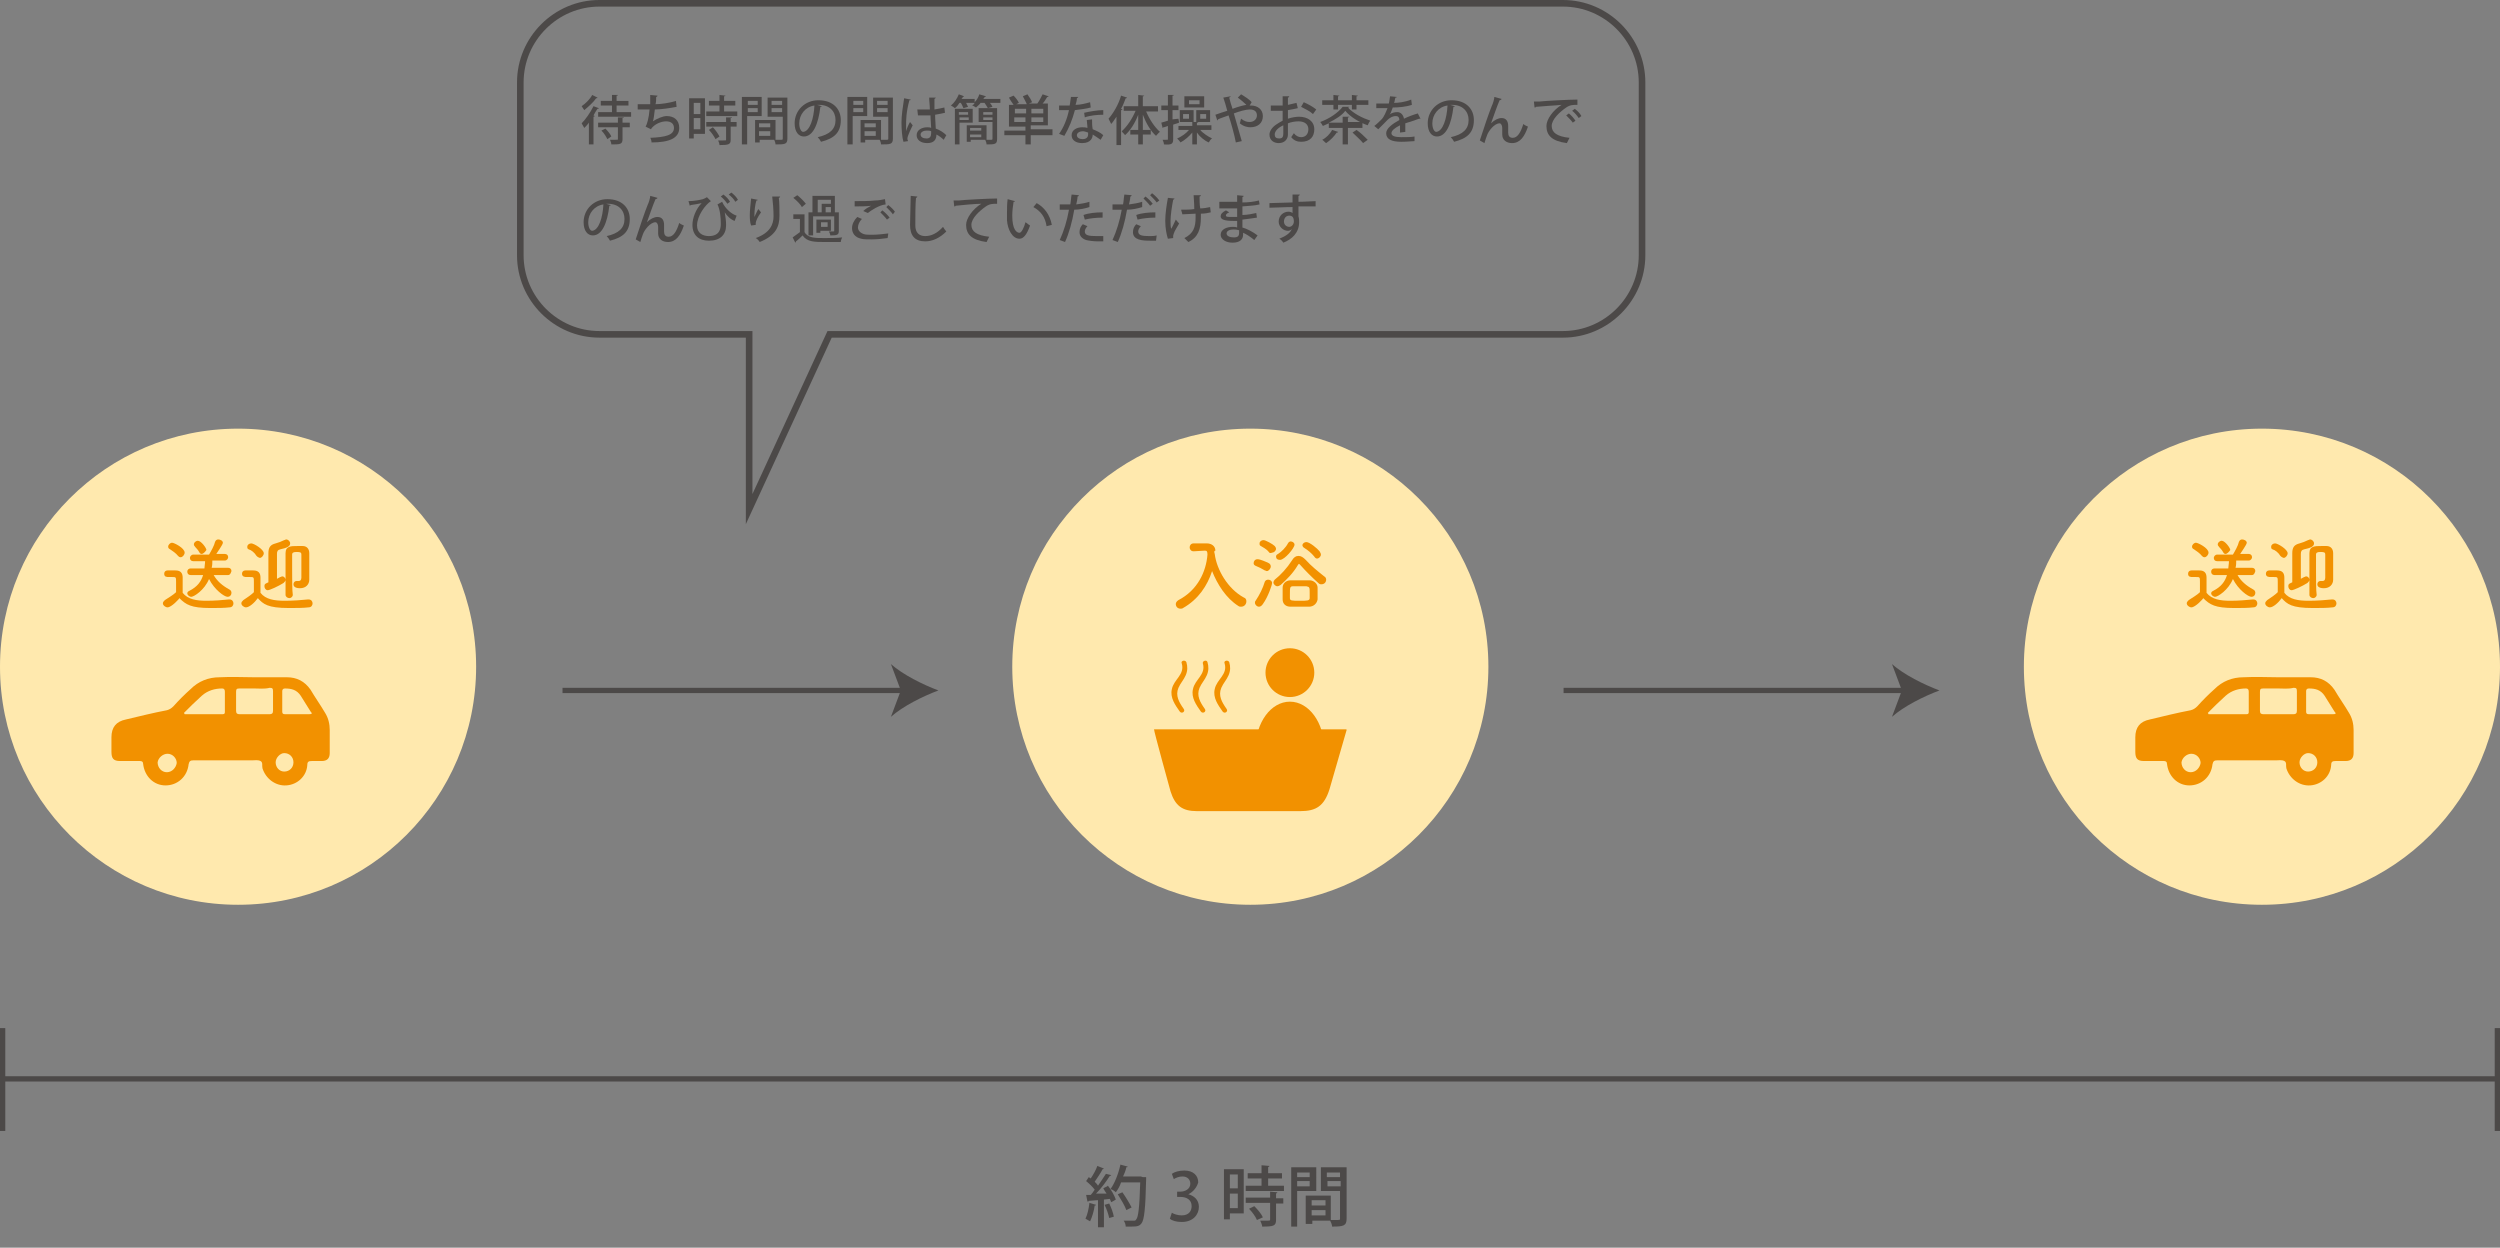 <?xml version="1.0" encoding="utf-8"?>
<!-- Generator: Adobe Illustrator 21.1.0, SVG Export Plug-In . SVG Version: 6.00 Build 0)  -->
<svg version="1.1" id="説明" xmlns="http://www.w3.org/2000/svg" xmlns:xlink="http://www.w3.org/1999/xlink" x="0px" y="0px"
	 viewBox="0 0 379.1 189.2" style="enable-background:new 0 0 379.1 189.2;" xml:space="preserve">
<rect x="0" y="0" width="379.1" height="189.2" fill="#808080" stroke="none"/>
<style type="text/css">
	.st0{fill:#4C4948;}
	.st1{fill:none;stroke:#4C4948;stroke-miterlimit:10;}
	.st2{fill:#FFE9AE;}
	.st3{fill:#F29100;}
</style>
<g>
	<g>
		<path class="st0" d="M166.2,182.7c0,0.1-0.1,0.1-0.2,0.1c-0.1,0.8-0.4,1.8-0.7,2.4c-0.2-0.1-0.5-0.3-0.7-0.4
			c0.3-0.6,0.5-1.5,0.6-2.4L166.2,182.7z M168.5,178.2c0,0.1-0.1,0.1-0.2,0.1c-0.5,0.8-1.3,1.9-2.1,2.7l1.6,0
			c-0.2-0.3-0.4-0.6-0.5-0.8c0.3-0.2,0.5-0.2,0.7-0.4c0.5,0.6,1,1.5,1.2,2.1c-0.3,0.2-0.5,0.3-0.7,0.4c-0.1-0.2-0.1-0.3-0.2-0.5
			l-0.9,0.1v4.2h-0.9v-4.1c-0.5,0-1,0.1-1.4,0.1c0,0.1-0.1,0.1-0.2,0.1l-0.2-1l0.7,0c0.2-0.2,0.4-0.5,0.6-0.8
			c-0.3-0.4-0.8-0.9-1.3-1.3l0.4-0.6c0.1,0.1,0.2,0.1,0.3,0.2c0.4-0.6,0.8-1.3,1-1.9l1,0.4c-0.1,0.1-0.2,0.1-0.2,0.1
			c-0.3,0.6-0.8,1.3-1.2,1.9c0.2,0.2,0.4,0.4,0.5,0.6c0.4-0.6,0.9-1.3,1.2-1.8L168.5,178.2z M168.2,184.7c-0.1-0.5-0.4-1.4-0.7-2
			l0.7-0.2c0.3,0.6,0.6,1.4,0.7,2L168.2,184.7z M173.3,178.5l0.5,0c0,0.1,0,0.2,0,0.3c-0.1,4.6-0.3,6.2-0.7,6.7
			c-0.3,0.4-0.6,0.5-1.5,0.5c-0.3,0-0.6,0-0.9,0c0-0.3-0.1-0.6-0.3-0.9c0.7,0,1.3,0,1.5,0c0.2,0,0.3,0,0.4-0.2
			c0.3-0.3,0.5-1.8,0.6-5.6H170c-0.2,0.6-0.5,1.1-0.8,1.5c-0.2-0.2-0.5-0.4-0.8-0.5c0.6-0.8,1.2-2.3,1.5-3.7l1.1,0.3
			c0,0.1-0.1,0.1-0.2,0.1c-0.1,0.5-0.3,1-0.5,1.4h2.7L173.3,178.5z M170.2,180.8c0.5,0.7,1.1,1.7,1.4,2.3l-0.8,0.4
			c-0.2-0.6-0.8-1.6-1.3-2.4L170.2,180.8z"/>
		<path class="st0" d="M180.2,181.1c0.8,0.2,1.6,0.8,1.6,1.9c0,1.2-0.9,2.3-2.6,2.3c-0.8,0-1.5-0.2-1.8-0.5l0.3-0.9
			c0.3,0.2,0.9,0.4,1.5,0.4c1.1,0,1.5-0.7,1.5-1.4c0-1-0.8-1.4-1.7-1.4h-0.5v-0.8h0.5c0.7,0,1.5-0.4,1.5-1.2c0-0.6-0.4-1.1-1.2-1.1
			c-0.5,0-1,0.2-1.3,0.4l-0.3-0.8c0.4-0.3,1.1-0.5,1.9-0.5c1.4,0,2.1,0.8,2.1,1.8C181.5,180,181,180.7,180.2,181.1L180.2,181.1z"/>
		<path class="st0" d="M188.6,177.3v6.7h-2.1v0.9h-0.9v-7.6H188.6z M187.7,178.1h-1.2v2.1h1.2V178.1z M186.5,183.2h1.2V181h-1.2
			V183.2z M192.2,179.8h2.5v0.8h-5.8v-0.8h2.4v-1.1h-2.1v-0.8h2.1v-1.2l1.2,0.1c0,0.1-0.1,0.1-0.2,0.2v0.9h2.1v0.8h-2.1V179.8z
			 M193.7,180.8c0,0.1-0.1,0.1-0.2,0.2v0.7h1.1v0.8h-1.1v2.5c0,0.9-0.4,1-2.1,1c0-0.3-0.2-0.6-0.3-0.9c0.3,0,0.6,0,0.8,0
			c0.7,0,0.7,0,0.7-0.2v-2.5h-3.7v-0.8h3.7v-0.9L193.7,180.8z M190.6,185c-0.2-0.5-0.7-1.2-1.2-1.7l0.8-0.4c0.5,0.5,1.1,1.2,1.3,1.7
			L190.6,185z"/>
		<path class="st0" d="M199.5,180.6h-2.8v5.4h-0.9v-9h3.8V180.6z M198.6,177.8h-1.9v0.7h1.9V177.8z M196.7,179.9h1.9v-0.8h-1.9
			V179.9z M204.2,177v7.8c0,1.1-0.5,1.2-2.2,1.2c0-0.3-0.2-0.7-0.3-0.9h-2.7v0.5H198v-4.3h3.8v3.7c0.3,0,0.5,0,0.7,0
			c0.7,0,0.7,0,0.7-0.2v-4.2h-2.9V177H204.2z M201,182h-2.1v0.8h2.1V182z M198.9,184.3h2.1v-0.8h-2.1V184.3z M203.2,177.8h-2v0.7h2
			V177.8z M201.3,179.9h2v-0.8h-2V179.9z"/>
	</g>
</g>
<g>
	<g>
		<path class="st0" d="M89.3,18.6c-0.2,0.3-0.5,0.6-0.7,0.8c-0.1-0.2-0.3-0.5-0.4-0.7c0.6-0.6,1.3-1.6,1.8-2.6l0.8,0.3
			c0,0.1-0.1,0.1-0.2,0.1c-0.2,0.3-0.4,0.6-0.6,1l0.2,0.1c0,0-0.1,0.1-0.2,0.1v4.2h-0.7V18.6z M90.6,14.8c0,0.1-0.1,0.1-0.2,0.1
			c-0.4,0.6-1.2,1.3-1.8,1.8c-0.1-0.2-0.3-0.4-0.4-0.6c0.6-0.4,1.3-1.1,1.6-1.7L90.6,14.8z M93.5,17h2.2v0.7h-5V17h2.1v-1h-1.7v-0.7
			h1.7v-0.9l0.9,0c0,0.1-0.1,0.1-0.2,0.1v0.8h1.8V16h-1.8V17z M94.6,17.8c0,0.1-0.1,0.1-0.2,0.1v0.7h1.1v0.7h-1.1v1.8
			c0,0.8-0.4,0.8-1.7,0.8c0-0.2-0.1-0.5-0.2-0.7c0.2,0,0.4,0,0.6,0c0.6,0,0.6,0,0.6-0.1v-1.8h-3v-0.7h3v-0.8L94.6,17.8z M92.1,21.1
			c-0.2-0.4-0.5-0.9-0.9-1.3l0.6-0.3c0.4,0.4,0.8,0.9,0.9,1.2L92.1,21.1z"/>
		<path class="st0" d="M102.6,16.2c-1,0.2-2.4,0.4-3.3,0.4c-0.1,0.9-0.2,1.6-0.3,1.8c0.6-0.4,1.5-0.8,2.1-0.8c1.1,0,1.9,0.6,1.9,1.8
			c0,1.6-1.6,2.2-4.2,2.2c0-0.2-0.1-0.6-0.2-0.7c2.3-0.1,3.6-0.4,3.6-1.5c0-0.6-0.4-1-1.2-1c-0.7,0-1.8,0.4-2.3,1.2l-0.8-0.4
			c0.2-0.3,0.5-1.3,0.6-2.6h-1.8v-0.8c0.4,0,1.3,0,1.9,0c0-0.4,0-0.9,0-1.4l1.1,0.1c0,0.1-0.1,0.2-0.2,0.2c0,0.4,0,0.8-0.1,1.1
			c0.8,0,2.2-0.2,3.1-0.5L102.6,16.2z"/>
		<path class="st0" d="M106.9,14.9v5.4h-1.7V21h-0.7v-6.1H106.9z M106.2,15.6h-1v1.7h1V15.6z M105.2,19.6h1v-1.7h-1V19.6z
			 M109.8,16.9h2v0.7h-4.7v-0.7h2V16h-1.6v-0.7h1.6v-0.9l0.9,0.1c0,0.1-0.1,0.1-0.2,0.1v0.7h1.7V16h-1.7V16.9z M111,17.8
			c0,0.1-0.1,0.1-0.2,0.1v0.6h0.9v0.7h-0.9v2c0,0.7-0.3,0.8-1.7,0.8c0-0.2-0.1-0.5-0.2-0.7c0.2,0,0.5,0,0.6,0c0.6,0,0.6,0,0.6-0.1
			v-2h-3v-0.7h3v-0.7L111,17.8z M108.5,21.1c-0.2-0.4-0.6-1-1-1.4l0.6-0.4c0.4,0.4,0.8,1,1,1.4L108.5,21.1z"/>
		<path class="st0" d="M115.6,17.6h-2.3v4.3h-0.8v-7.2h3V17.6z M114.9,15.3h-1.5v0.6h1.5V15.3z M113.4,17h1.5v-0.6h-1.5V17z
			 M119.4,14.8V21c0,0.9-0.4,0.9-1.8,0.9c0-0.2-0.1-0.5-0.2-0.7h-2.2v0.4h-0.7v-3.4h3.1v3c0.2,0,0.4,0,0.6,0c0.5,0,0.5,0,0.5-0.2
			v-3.3h-2.3v-2.9H119.4z M116.8,18.7h-1.7v0.6h1.7V18.7z M115.1,20.6h1.7v-0.7h-1.7V20.6z M118.6,15.3H117v0.6h1.6V15.3z M117,17
			h1.6v-0.6H117V17z"/>
		<path class="st0" d="M124.6,16.1c0,0.1-0.1,0.1-0.2,0.1c-0.3,2.6-1.1,4.5-2.5,4.5c-0.8,0-1.4-0.7-1.4-2c0-2,1.6-3.5,3.6-3.5
			c2.3,0,3.4,1.4,3.4,3c0,1.9-1,2.8-3,3.3c-0.1-0.2-0.3-0.5-0.5-0.7c1.8-0.4,2.7-1.2,2.7-2.6c0-1.3-0.9-2.3-2.5-2.3
			c-0.1,0-0.2,0-0.3,0L124.6,16.1z M123.5,16c-1.4,0.2-2.3,1.4-2.3,2.7c0,0.8,0.3,1.3,0.6,1.3C122.8,19.9,123.4,18,123.5,16z"/>
		<path class="st0" d="M131.6,17.6h-2.3v4.3h-0.8v-7.2h3V17.6z M130.9,15.3h-1.5v0.6h1.5V15.3z M129.4,17h1.5v-0.6h-1.5V17z
			 M135.4,14.8V21c0,0.9-0.4,0.9-1.8,0.9c0-0.2-0.1-0.5-0.2-0.7h-2.2v0.4h-0.7v-3.4h3.1v3c0.2,0,0.4,0,0.6,0c0.5,0,0.5,0,0.5-0.2
			v-3.3h-2.3v-2.9H135.4z M132.8,18.7h-1.7v0.6h1.7V18.7z M131.1,20.6h1.7v-0.7h-1.7V20.6z M134.6,15.3H133v0.6h1.6V15.3z M133,17
			h1.6v-0.6H133V17z"/>
		<path class="st0" d="M137,21.5c-0.2-0.6-0.3-1.9-0.3-2.9c0-1.1,0.2-2.4,0.4-3.7l1,0.2c0,0.1-0.1,0.1-0.2,0.1
			c-0.5,1.8-0.5,3.1-0.5,3.7c0,0.4,0,0.8,0,1c0.1-0.4,0.4-1.1,0.6-1.4l0.4,0.5c-0.1,0.2-0.8,1.6-0.8,2c0,0.1,0,0.2,0.1,0.4L137,21.5
			z M139.1,16.6c0.3,0,1.5,0,1.9,0c0-0.7-0.1-1.2-0.1-1.8l1,0c0,0.1-0.1,0.1-0.2,0.2c0,0.5,0,0.8,0,1.6c0.6-0.1,1.1-0.2,1.5-0.3
			l0.1,0.8c-0.4,0.1-0.9,0.2-1.5,0.3c0,0.8,0.1,1.6,0.1,2.1c0.6,0.2,1.2,0.6,1.6,1l-0.4,0.7c-0.3-0.3-0.7-0.6-1.1-0.8
			c0,0.8-0.4,1.3-1.4,1.3c-1,0-1.6-0.5-1.6-1.2c0-0.8,0.8-1.2,1.6-1.2c0.2,0,0.4,0,0.6,0.1c0-0.5-0.1-1.2-0.1-1.9
			c-0.2,0-0.5,0-0.7,0h-1.2L139.1,16.6z M141.2,19.9c-0.2-0.1-0.4-0.1-0.7-0.1c-0.4,0-0.9,0.2-0.9,0.6c0,0.4,0.4,0.6,0.9,0.6
			c0.5,0,0.7-0.3,0.7-0.8L141.2,19.9z"/>
		<path class="st0" d="M149.5,14.6c0,0.1-0.1,0.1-0.2,0.1c0,0.1-0.1,0.2-0.2,0.3h2.6v0.6h-1.6c0.2,0.2,0.3,0.4,0.4,0.6l-0.7,0.2
			c-0.1-0.2-0.3-0.5-0.5-0.8h-0.6c-0.2,0.3-0.5,0.5-0.7,0.7c-0.2-0.1-0.4-0.3-0.6-0.3c0.2-0.1,0.3-0.2,0.4-0.4h-1.3
			c0.1,0.2,0.2,0.4,0.3,0.6l-0.7,0.2c-0.1-0.2-0.2-0.5-0.4-0.8h-0.2c-0.2,0.3-0.4,0.6-0.7,0.8c-0.1-0.1-0.4-0.3-0.6-0.4
			c0.5-0.4,0.9-1,1.2-1.7l0.8,0.3c0,0-0.1,0.1-0.2,0.1c0,0.1-0.1,0.2-0.2,0.3h2v0.5c0.3-0.3,0.6-0.8,0.7-1.2L149.5,14.6z
			 M147.5,18.6h-2v3.3h-0.7v-5.4h2.7V18.6z M146.8,17h-1.4v0.4h1.4V17z M145.5,18.2h1.4v-0.4h-1.4V18.2z M149.5,21.2h-2.3v0.3h-0.6
			V19h3V21.2z M148.8,19.4h-1.7v0.4h1.7V19.4z M147.1,20.8h1.7v-0.4h-1.7V20.8z M151.2,16.5v4.6c0,0.8-0.4,0.8-1.6,0.8
			c0-0.2-0.1-0.5-0.2-0.7c0.2,0,0.5,0,0.7,0c0.4,0,0.4,0,0.4-0.2v-2.5h-2.1v-2.1H151.2z M150.5,17h-1.4v0.4h1.4V17z M149.1,18.2h1.4
			v-0.4h-1.4V18.2z"/>
		<path class="st0" d="M159.6,19.8v0.7h-3.3v1.4h-0.8v-1.4h-3.2v-0.7h3.2v-0.6h-2.5v-3.3h0.7c-0.2-0.3-0.5-0.7-0.7-1.1l0.7-0.3
			c0.3,0.3,0.7,0.8,0.8,1.1l-0.4,0.2h1.6c-0.1-0.3-0.4-0.8-0.6-1.2l0.7-0.3c0.3,0.4,0.6,0.9,0.7,1.2l-0.5,0.2h1.3
			c0.3-0.4,0.6-1,0.8-1.4l0.9,0.3c0,0.1-0.1,0.1-0.2,0.1c-0.2,0.3-0.4,0.7-0.7,1h0.8v3.3h-2.6v0.6H159.6z M155.6,17.2v-0.7h-1.7v0.7
			H155.6z M153.8,18.5h1.7v-0.7h-1.7V18.5z M158.2,17.2v-0.7h-1.8v0.7H158.2z M158.2,18.5v-0.7h-1.8v0.7H158.2z"/>
		<path class="st0" d="M163.5,14.7c0,0.1-0.1,0.1-0.2,0.2c0,0.3-0.1,0.7-0.2,1c0.7,0,1.5-0.2,2.2-0.4l0.1,0.8
			c-0.7,0.2-1.6,0.3-2.4,0.4c-0.4,1.5-0.9,2.7-1.6,3.9l-0.8-0.3c0.7-1,1.2-2.2,1.5-3.6c-0.2,0-0.4,0-0.6,0h-0.9v-0.7h0.9
			c0.2,0,0.5,0,0.7,0c0.1-0.4,0.1-0.8,0.2-1.3L163.5,14.7z M165.6,18.1c0,0.6,0,1,0.1,1.5c0.5,0.2,1.2,0.5,1.6,0.9l-0.4,0.7
			c-0.4-0.3-0.9-0.6-1.2-0.8c0,0.4-0.2,1.3-1.6,1.3c-0.9,0-1.6-0.4-1.6-1.2c0-0.8,0.8-1.2,1.6-1.2c0.2,0,0.5,0,0.8,0.1
			c0-0.4-0.1-0.9-0.1-1.2L165.6,18.1z M165,20.1c-0.3-0.1-0.6-0.2-0.8-0.2c-0.4,0-0.9,0.2-0.9,0.6c0,0.4,0.4,0.6,0.9,0.6
			c0.4,0,0.8-0.2,0.8-0.7V20.1z M167.3,17.4c-0.9,0-2,0.1-2.8,0.4l-0.1-0.7c0.9-0.2,2-0.4,2.9-0.4L167.3,17.4z"/>
		<path class="st0" d="M170.9,14.8c0,0.1-0.1,0.1-0.2,0.1c-0.2,0.5-0.4,1.1-0.7,1.6l0.2,0.1c0,0.1-0.1,0.1-0.2,0.1v5.3h-0.7v-4.3
			c-0.3,0.4-0.5,0.8-0.8,1.1c-0.1-0.2-0.3-0.6-0.4-0.8c0.7-0.8,1.5-2.1,1.9-3.5L170.9,14.8z M175.7,16.9h-1.9
			c0.5,1.2,1.3,2.4,2.1,3.1c-0.2,0.1-0.4,0.4-0.6,0.6c-0.8-0.7-1.5-1.9-2-3.2v2.3h1.2v0.7h-1.2v1.5h-0.7v-1.5h-1.2v-0.7h1.2v-2.3
			c-0.5,1.3-1.2,2.4-2,3.1c-0.1-0.2-0.4-0.4-0.5-0.6c0.8-0.7,1.6-1.9,2.1-3.1h-1.8v-0.7h2.2v-1.7l0.9,0.1c0,0.1-0.1,0.1-0.2,0.1v1.5
			h2.3V16.9z"/>
		<path class="st0" d="M178.7,18l0.1,0.6c-0.3,0.1-0.6,0.2-0.9,0.3v2.2c0,0.7-0.2,0.9-1.4,0.8c0-0.2-0.1-0.5-0.2-0.7
			c0.2,0,0.3,0,0.4,0c0.4,0,0.4,0,0.4-0.1v-2c-0.3,0.1-0.5,0.2-0.7,0.2c0,0.1-0.1,0.1-0.1,0.1l-0.2-0.8c0.3-0.1,0.7-0.2,1-0.3v-1.6
			h-1V16h1v-1.6l0.9,0c0,0.1-0.1,0.1-0.2,0.1V16h0.9v0.7h-0.9v1.4L178.7,18z M183.7,19.7H182c0.4,0.5,1.2,1,1.8,1.3
			c-0.2,0.1-0.4,0.4-0.5,0.6c-0.7-0.3-1.4-0.9-1.8-1.5v1.8h-0.7v-1.8c-0.5,0.6-1.2,1.2-1.8,1.5c-0.1-0.2-0.3-0.4-0.5-0.6
			c0.7-0.3,1.4-0.8,1.8-1.3h-1.6v-0.6h2.1v-0.6h-1.9v-1.8h2.1v1.8l0.4,0v-1.8h2.1v1.8h-1.8c0,0.1-0.1,0.1-0.2,0.1v0.4h2.2V19.7z
			 M180.3,18v-0.7h-0.9V18H180.3z M182.6,14.6v1.7h-3v-1.7H182.6z M181.9,15.8v-0.6h-1.6v0.6H181.9z M182,17.2V18h0.9v-0.7H182z"/>
		<path class="st0" d="M189.5,16h0.2c1,0,1.8,0.6,1.8,1.6c0,1.1-0.8,1.7-1.9,1.7c-0.4,0-1-0.1-1.6-0.6c0.1-0.2,0.1-0.5,0.2-0.7
			c0.5,0.4,0.9,0.5,1.3,0.5c0.6,0,1.1-0.4,1.1-1c0-0.6-0.4-0.9-1.1-0.9c-0.6,0-1.6,0.3-2.4,0.6c0.4,1.4,0.9,3.1,1.2,4.2l-0.9,0.2
			c-0.2-1.1-0.7-2.9-1.1-4.1c-0.5,0.2-1.2,0.4-1.6,0.6c0,0.1-0.1,0.1-0.1,0.2l-0.3-0.9c0.5-0.2,1.2-0.4,1.8-0.6
			c-0.2-0.8-0.4-1.4-0.6-2l1.1-0.2c0,0.1,0,0.1-0.2,0.2c0.1,0.5,0.3,1.1,0.5,1.7c0.8-0.3,1.5-0.5,2.1-0.6c-0.4-0.4-0.9-0.8-1.3-1.1
			l0.5-0.5c0.5,0.3,1.3,0.8,1.6,1.2L189.5,16z"/>
		<path class="st0" d="M196.8,16.4c-0.4,0.1-0.9,0.2-1.5,0.3c0,0.4,0,0.9,0,1.3c0.6-0.2,1.2-0.3,1.7-0.3c1.3,0,2.3,0.7,2.3,1.9
			c0,1.1-0.6,1.9-2,1.9c-0.6,0-1.1-0.2-1.5-0.7c0.1-0.2,0.3-0.4,0.4-0.6c0.3,0.4,0.7,0.6,1.1,0.6c0.7,0,1.1-0.5,1.1-1.2
			c0-0.7-0.5-1.2-1.5-1.2c-0.5,0-1.1,0.1-1.6,0.3c0,0.6,0,1.5,0,1.7c0,0.7-0.5,1.3-1.4,1.3c-0.7,0-1.4-0.4-1.4-1.3
			c0-0.5,0.4-1.1,1-1.5c0.3-0.2,0.6-0.4,1-0.6v-1.5c-0.6,0-1.2,0-1.8,0l0-0.8c0.7,0,1.3,0,1.8,0v-1.4l1,0c0,0.1-0.1,0.2-0.2,0.2
			c0,0.3,0,0.7,0,1.1c0.5-0.1,0.9-0.2,1.3-0.3L196.8,16.4z M194.6,19c-0.2,0.1-1.3,0.6-1.3,1.4c0,0.4,0.2,0.6,0.7,0.6
			c0.4,0,0.6-0.2,0.6-0.7C194.6,20.2,194.6,19.6,194.6,19z M199.1,17.3c-0.4-0.4-1.2-0.8-1.8-1.1l0.4-0.7c0.7,0.3,1.4,0.7,1.9,1.1
			L199.1,17.3z"/>
		<path class="st0" d="M206.6,19.4h-2.2v2.5h-0.8v-2.5h-2.1v-0.7c-0.3,0.1-0.6,0.3-0.9,0.4c-0.1-0.2-0.3-0.5-0.4-0.6
			c1.4-0.5,2.7-1.4,3.4-2.3l1,0c0,0.1-0.1,0.1-0.2,0.1c0.8,0.9,2.2,1.6,3.4,2c-0.2,0.2-0.3,0.5-0.4,0.7c-1.2-0.4-2.7-1.3-3.4-2.2
			c-0.5,0.7-1.5,1.3-2.5,1.8h2.1v-0.9l1,0c0,0.1-0.1,0.1-0.2,0.1v0.7h2.2V19.4z M202.2,16.6v-0.7h-1.7v-0.7h1.7v-0.8l0.9,0.1
			c0,0.1-0.1,0.1-0.2,0.1v0.6h2.1v-0.8l0.9,0.1c0,0.1-0.1,0.1-0.2,0.1v0.6h1.8v0.7h-1.8v0.7H205v-0.7h-2.1v0.7H202.2z M202.9,20
			c0,0.1-0.1,0.1-0.2,0.1c-0.4,0.6-1,1.2-1.6,1.6c-0.2-0.1-0.4-0.4-0.6-0.5c0.6-0.3,1.2-0.9,1.5-1.5L202.9,20z M206.7,21.7
			c-0.3-0.4-1.1-1.1-1.6-1.6l0.6-0.4c0.6,0.4,1.3,1.1,1.7,1.5L206.7,21.7z"/>
		<path class="st0" d="M215.4,18C215.4,18.1,215.3,18.1,215.4,18c-0.1,0-0.1,0-0.2,0c-0.6,0.2-1.4,0.5-2.1,0.7c0,0.2,0,0.4,0,0.6
			c0,0.2,0,0.5,0,0.7l-0.8,0.1c0-0.3,0-0.8,0-1.1c-0.8,0.4-1.3,0.8-1.3,1.2c0,0.4,0.5,0.6,1.5,0.6c0.7,0,1.5,0,2-0.1l0,0.7
			c-0.4,0-1.1,0.1-2,0.1c-1.5,0-2.3-0.4-2.3-1.3c0-0.7,0.9-1.4,2-2c0-0.4-0.2-0.6-0.5-0.6c-0.6,0-1.1,0.3-1.8,1.1
			c-0.2,0.2-0.5,0.5-0.9,0.9l-0.6-0.5c0.4-0.3,0.8-0.7,1.1-1c0.4-0.4,0.7-1.2,0.9-1.7l-0.4,0c-0.3,0-0.9,0-1.3,0v-0.7
			c0.5,0,1,0,1.4,0l0.5,0c0.1-0.3,0.1-0.7,0.2-1.1l1,0.1c0,0.1-0.1,0.1-0.2,0.1c-0.1,0.3-0.1,0.6-0.2,0.8c0.6,0,1.6-0.1,2.6-0.5
			l0.1,0.8c-0.9,0.3-2,0.4-2.9,0.4c-0.2,0.5-0.3,0.9-0.5,1.1h0c0.3-0.3,0.8-0.4,1.2-0.4c0.5,0,0.9,0.4,1,1c0.6-0.3,1.4-0.6,2.1-0.8
			L215.4,18z"/>
		<path class="st0" d="M220.6,16.1c0,0.1-0.1,0.1-0.2,0.1c-0.3,2.6-1.1,4.5-2.5,4.5c-0.8,0-1.4-0.7-1.4-2c0-2,1.6-3.5,3.6-3.5
			c2.3,0,3.4,1.4,3.4,3c0,1.9-1,2.8-3,3.3c-0.1-0.2-0.3-0.5-0.5-0.7c1.8-0.4,2.7-1.2,2.7-2.6c0-1.3-0.9-2.3-2.5-2.3
			c-0.1,0-0.2,0-0.3,0L220.6,16.1z M219.5,16c-1.4,0.2-2.3,1.4-2.3,2.7c0,0.8,0.3,1.3,0.6,1.3C218.8,19.9,219.4,18,219.5,16z"/>
		<path class="st0" d="M224.4,21.3c0.5-1.6,1.5-4.5,1.8-5.2c0.2-0.4,0.4-1.1,0.4-1.4l1.1,0.3c0,0.1-0.2,0.2-0.3,0.2
			c-0.4,0.9-1,2.7-1.3,3.5h0c0.5-0.5,1.1-0.8,1.6-0.8c0.7,0,1,0.5,1,1.2c0,0.1,0,0.9,0,1c0,0.5,0.2,0.8,0.7,0.8
			c0.7,0,1.2-0.8,1.6-2.1c0.2,0.2,0.5,0.3,0.7,0.4c-0.5,1.5-1.2,2.5-2.4,2.5c-0.9,0-1.5-0.5-1.5-1.3c0-0.3,0-0.6,0-0.9v-0.1
			c0-0.4-0.2-0.7-0.4-0.7c-0.8,0-1.7,1.2-1.9,1.8c-0.1,0.3-0.3,0.8-0.4,1.2L224.4,21.3z"/>
		<path class="st0" d="M232.6,15.4c0.2,0,0.6,0,0.8,0c0.8-0.1,4.6-0.3,5.8-0.3l0,0.8c-0.7,0-1.1,0-1.7,0.4c-1,0.7-2.2,1.8-2.2,2.8
			c0,1,0.8,1.6,2.7,1.8l-0.4,0.8c-2.3-0.3-3.1-1.2-3.1-2.6c0-1,1-2.4,2.3-3.2c-0.9,0.1-3,0.2-3.9,0.3c0,0.1-0.1,0.1-0.2,0.1
			L232.6,15.4z M237.9,17.2c0.4,0.3,0.8,0.8,1,1.1l-0.4,0.3c-0.2-0.3-0.7-0.8-1-1.1L237.9,17.2z M238.8,16.5c0.4,0.3,0.8,0.7,1,1.1
			l-0.4,0.3c-0.2-0.3-0.6-0.8-1-1.1L238.8,16.5z"/>
		<path class="st0" d="M92.6,31.1c0,0.1-0.1,0.1-0.2,0.1c-0.3,2.6-1.1,4.5-2.5,4.5c-0.8,0-1.4-0.7-1.4-2c0-2,1.6-3.5,3.6-3.5
			c2.3,0,3.4,1.4,3.4,3c0,1.9-1,2.8-3,3.3c-0.1-0.2-0.3-0.5-0.5-0.7c1.8-0.4,2.7-1.2,2.7-2.6c0-1.3-0.9-2.3-2.5-2.3
			c-0.1,0-0.2,0-0.3,0L92.6,31.1z M91.5,31c-1.4,0.2-2.3,1.4-2.3,2.7c0,0.8,0.3,1.3,0.6,1.3C90.8,34.9,91.4,33,91.5,31z"/>
		<path class="st0" d="M96.4,36.3c0.5-1.6,1.5-4.5,1.8-5.2c0.2-0.4,0.4-1.1,0.4-1.4l1.1,0.3c0,0.1-0.2,0.2-0.3,0.2
			c-0.4,0.9-1,2.7-1.3,3.5h0c0.5-0.5,1.1-0.8,1.6-0.8c0.7,0,1,0.5,1,1.2c0,0.1,0,0.9,0,1c0,0.5,0.2,0.8,0.7,0.8
			c0.7,0,1.2-0.8,1.6-2.1c0.2,0.2,0.5,0.3,0.7,0.4c-0.5,1.5-1.2,2.5-2.4,2.5c-0.9,0-1.5-0.5-1.5-1.3c0-0.3,0-0.6,0-0.9v-0.1
			c0-0.4-0.2-0.7-0.4-0.7c-0.8,0-1.7,1.2-1.9,1.8c-0.1,0.3-0.3,0.8-0.4,1.2L96.4,36.3z"/>
		<path class="st0" d="M104.4,30.5c0.9,0,1.8-0.2,2.2-0.3c0.3-0.1,0.4-0.2,0.6-0.3l0.6,0.6c-0.8,0.5-2.1,2.2-2.1,3.7
			c0,1.1,0.8,1.6,1.8,1.6c1.8,0,1.8-1.4,1.8-1.9c0-0.9-0.1-2.1-0.5-2.9l0.7-0.4c0.5,1.1,1.5,1.9,2.2,2.1l-0.3,0.8
			c-0.6-0.2-1.2-0.8-1.5-1.3h0c0.1,0.6,0.2,1.3,0.2,1.8v0.2c0,1.4-0.9,2.3-2.6,2.3c-1.5,0-2.5-0.8-2.5-2.4c0-1,0.5-2.4,1.4-3.3
			c-0.4,0.1-1,0.2-1.7,0.3c0,0.1-0.1,0.1-0.1,0.1L104.4,30.5z M110.3,30.9c-0.2-0.3-0.6-0.8-1-1.1l0.4-0.3c0.4,0.3,0.8,0.7,1,1.1
			L110.3,30.9z M111.5,30.6c-0.2-0.4-0.6-0.8-1-1.1l0.4-0.3c0.4,0.3,0.8,0.7,1,1.1L111.5,30.6z"/>
		<path class="st0" d="M113.9,34.2c-0.2-0.5-0.2-1.2-0.2-1.6c0-0.7,0.1-1.5,0.2-2.5l1,0.2c0,0.1-0.1,0.1-0.2,0.1
			c-0.2,0.6-0.3,1.6-0.3,2.2c0,0.1,0,0.2,0,0.3c0.2-0.4,0.4-0.9,0.6-1.2c0.1,0.1,0.3,0.4,0.4,0.5c-0.5,0.7-0.8,1.3-0.8,1.7
			c0,0.1,0,0.1,0,0.2L113.9,34.2z M118.3,29.8c0,0.1-0.1,0.2-0.2,0.2c0.1,0.7,0.1,1.8,0.1,2.7c0,1.6-0.5,3-3,4
			c-0.1-0.2-0.4-0.5-0.6-0.6c2.2-0.8,2.7-2.1,2.7-3.3c0-1-0.1-2.2-0.2-3L118.3,29.8z"/>
		<path class="st0" d="M122,32.6v2.6c0.5,0.9,1.6,0.9,3,0.9c0.9,0,2,0,2.7-0.1c-0.1,0.2-0.2,0.5-0.2,0.7c-0.6,0-1.5,0-2.3,0
			c-1.7,0-2.8,0-3.5-1c-0.3,0.3-0.7,0.7-1,0.9c0,0.1,0,0.1-0.1,0.2l-0.4-0.8c0.3-0.2,0.7-0.5,1.1-0.8v-2h-1v-0.7H122z M120.9,29.6
			c0.5,0.4,1,0.9,1.3,1.3l-0.6,0.5c-0.2-0.4-0.8-1-1.3-1.4L120.9,29.6z M123.3,32.8v2.9h-0.7v-3.5h0.6v-2.5h3.4v2.5h0.6V35
			c0,0.6-0.2,0.7-1.3,0.7c0-0.2-0.1-0.4-0.2-0.6c0.2,0,0.3,0,0.5,0c0.3,0,0.3,0,0.3-0.1v-2.2H123.3z M126,33.2V35h-1.6v0.3h-0.6v-2
			H126z M124,30.3v1.9h0.6v-1.3h1.4v-0.6H124z M125.5,34.4v-0.7h-1v0.7H125.5z M126,32.2v-0.8h-0.8v0.8H126z"/>
		<path class="st0" d="M134.6,36.1c-0.7,0.1-1.6,0.2-2.4,0.2c-0.7,0-1.3,0-1.6-0.1c-1-0.2-1.4-0.9-1.4-1.6c0-0.6,0.3-1.2,0.8-1.7
			l0.7,0.3c-0.4,0.4-0.6,0.9-0.6,1.3c0,0.4,0.3,0.8,0.9,1c0.3,0.1,0.7,0.1,1.2,0.1c0.8,0,1.7-0.1,2.5-0.2L134.6,36.1z M130.9,32
			c0.3-0.3,0.8-0.6,1.2-0.8v0c-0.5,0.1-1.8,0.1-2.5,0.1c0-0.2,0-0.6,0-0.8c0.8,0,2.4,0,3.1-0.1c0.5,0,1-0.1,1.5-0.2l0.1,0.8
			c-1,0.1-2.2,0.9-2.7,1.3L130.9,32z M134.5,33.3c-0.2-0.3-0.7-0.8-1-1.1l0.3-0.3c0.4,0.3,0.8,0.7,1.1,1.1L134.5,33.3z M135.4,32.5
			c-0.2-0.3-0.7-0.8-1-1.1l0.3-0.3c0.4,0.3,0.8,0.7,1,1L135.4,32.5z"/>
		<path class="st0" d="M139.1,29.8c0,0.1-0.1,0.2-0.2,0.2c-0.1,1-0.1,3-0.1,4.2c0,1.1,0.6,1.6,1.5,1.6c0.9,0,1.8-0.4,2.7-1.4
			c0.1,0.2,0.4,0.6,0.5,0.7c-1,1-2.1,1.5-3.2,1.5c-1.6,0-2.3-0.9-2.3-2.5c0-1,0.1-3.4,0.1-4.4L139.1,29.8z"/>
		<path class="st0" d="M144.6,30.4c0.2,0,0.6,0,0.8,0c0.8-0.1,4.6-0.3,5.8-0.3l0,0.8c-0.7,0-1.1,0-1.7,0.4c-1,0.7-2.2,1.8-2.2,2.8
			c0,1,0.8,1.6,2.7,1.8l-0.4,0.8c-2.3-0.3-3.1-1.2-3.1-2.6c0-1,1-2.4,2.3-3.2c-0.9,0-3,0.2-3.9,0.3c0,0.1-0.1,0.1-0.2,0.1
			L144.6,30.4z"/>
		<path class="st0" d="M153.9,30.5c0,0.1-0.1,0.1-0.2,0.1c-0.1,0.6-0.2,1.4-0.2,2.1c0,2.2,0.7,2.6,1.1,2.6c0.3,0,0.7-0.8,0.9-1.6
			c0.2,0.1,0.5,0.4,0.7,0.5c-0.5,1.4-1,2-1.6,2c-1.1,0-1.8-1.4-1.9-2.8c0-0.3,0-0.6,0-1c0-0.7,0-1.5,0.1-2.2L153.9,30.5z
			 M158.7,34.3c-0.2-1.4-0.9-2.3-2-2.9l0.5-0.6c1.1,0.6,2,1.7,2.3,3.3L158.7,34.3z"/>
		<path class="st0" d="M165.2,31.4c-0.6,0.2-1.5,0.4-2.3,0.4c-0.3,1.8-0.8,3.6-1.4,4.9l-0.8-0.3c0.6-1.3,1.1-2.9,1.4-4.6
			c-0.1,0-0.2,0-0.4,0c-0.4,0-0.8,0-1,0l0-0.8c0.3,0,0.7,0,1.1,0c0.1,0,0.3,0,0.5,0c0.1-0.5,0.1-1,0.2-1.5l1.1,0.1
			c0,0.1-0.1,0.2-0.2,0.2c0,0.3-0.1,0.8-0.2,1.2c0.7-0.1,1.4-0.2,2-0.4L165.2,31.4z M167.3,36.6c-0.2,0-0.5,0-0.8,0
			c-0.7,0-1.4-0.1-1.8-0.2c-0.6-0.2-1-0.6-1-1.2c0-0.5,0.2-0.9,0.5-1.2l0.7,0.3c-0.3,0.3-0.4,0.6-0.4,0.8c0,0.6,0.6,0.7,1.8,0.7
			c0.3,0,0.6,0,1,0L167.3,36.6z M164.3,32.6c0.8-0.3,1.9-0.4,2.9-0.4V33c-0.9,0-1.9,0.1-2.7,0.3L164.3,32.6z"/>
		<path class="st0" d="M173.2,31.4c-0.6,0.2-1.5,0.4-2.3,0.4c-0.3,1.8-0.8,3.6-1.4,4.9l-0.8-0.3c0.6-1.3,1.1-2.9,1.4-4.6
			c-0.1,0-0.2,0-0.4,0c-0.4,0-0.8,0-1,0l0-0.8c0.3,0,0.7,0,1.1,0c0.1,0,0.3,0,0.5,0c0.1-0.5,0.1-1,0.2-1.5l1.1,0.1
			c0,0.1-0.1,0.2-0.2,0.2c0,0.3-0.1,0.8-0.2,1.2c0.7-0.1,1.4-0.2,2-0.4L173.2,31.4z M175.3,36.5c-0.3,0-0.6,0-0.9,0
			c-1.2,0-2.6-0.1-2.6-1.3c0-0.5,0.2-0.9,0.5-1.2l0.7,0.3c-0.3,0.3-0.4,0.6-0.4,0.8c0,0.6,0.6,0.7,1.7,0.7c0.4,0,0.7,0,1.1-0.1
			L175.3,36.5z M172.3,32.6c0.8-0.3,1.9-0.4,2.9-0.4V33c-0.9,0-1.9,0.1-2.7,0.3L172.3,32.6z M173.7,29.8c0.4,0.3,0.8,0.7,1.1,1.1
			l-0.4,0.3c-0.2-0.3-0.7-0.8-1-1.1L173.7,29.8z M174.7,29.3c0.4,0.3,0.8,0.7,1.1,1.1l-0.4,0.3c-0.2-0.3-0.7-0.8-1-1.1L174.7,29.3z"
			/>
		<path class="st0" d="M178.1,30.1c0,0.1-0.1,0.1-0.2,0.2c-0.2,1-0.4,2.4-0.4,3.2c0,0.4,0,0.9,0.1,1.2c0.2-0.3,0.5-1,0.7-1.4
			l0.5,0.6c-0.2,0.4-0.7,1.1-0.8,1.5c0,0.1-0.1,0.2-0.1,0.4c0,0.1,0,0.2,0,0.3l-0.8,0.1c-0.2-0.6-0.4-1.6-0.4-2.7
			c0-1.1,0.2-2.4,0.4-3.5L178.1,30.1z M179.1,31.8c0.5,0,1.5,0,2-0.1c0-0.9-0.1-1.9-0.1-2.1l1.1,0c0,0.1-0.1,0.2-0.2,0.2
			c0,0.4,0,1.2,0.1,1.8c0.5,0,1.1-0.1,1.5-0.2l0.1,0.8c-0.4,0.1-0.9,0.2-1.5,0.2l0,0.6c0,1.7-0.4,3-1.9,3.7
			c-0.1-0.1-0.4-0.4-0.6-0.6c1.4-0.7,1.7-1.7,1.7-3.1c0-0.1,0-0.5,0-0.6c-0.5,0-1.4,0.1-2,0.1L179.1,31.8z"/>
		<path class="st0" d="M184.9,30.6c0.5,0,1.2,0,1.8,0c0.3,0,0.6,0,0.9,0c0-0.4,0-0.8,0-1l1,0.1c0,0.1-0.1,0.1-0.2,0.2
			c0,0.2,0,0.6,0,0.8c0.9,0,1.7-0.1,2.5-0.3L191,31c-0.8,0.2-1.6,0.2-2.6,0.3l0,1.3c0.8,0,1.6-0.2,2.1-0.3l0.1,0.7
			c-0.6,0.1-1.4,0.2-2.2,0.3c0,0.5,0,0.9,0,1.2c0.7,0.2,1.5,0.6,2.3,1.2l-0.5,0.7c-0.6-0.5-1.2-0.9-1.7-1.1v0.3
			c0,0.7-0.5,1.2-1.6,1.2c-1,0-1.8-0.5-1.8-1.2c0-0.8,0.9-1.2,1.8-1.2c0.2,0,0.5,0,0.7,0.1c0-0.3,0-0.6,0-1c-0.2,0-0.3,0-0.5,0
			c-1.4,0-2-0.2-2-0.7c0-0.3,0.2-0.6,0.8-0.9l0.5,0.3c-0.5,0.2-0.5,0.4-0.5,0.5c0,0.2,0.3,0.2,1,0.2c0.2,0,0.4,0,0.7,0
			c0-0.4,0-0.9,0-1.3c-0.3,0-0.6,0-0.9,0c-0.5,0-1.3,0-1.8,0V30.6z M187.8,34.9c-0.3-0.1-0.6-0.1-0.8-0.1c-0.5,0-1,0.2-1,0.6
			c0,0.4,0.5,0.6,1.1,0.6c0.6,0,0.8-0.2,0.8-0.7V34.9z"/>
		<path class="st0" d="M192.5,30.8c0.5,0,3-0.1,3.5-0.1c0-0.1,0-1,0-1.2l1.1,0c0,0.1-0.1,0.2-0.2,0.2c0,0.2,0,0.6,0,0.9
			c1,0,2.1-0.1,2.6-0.1v0.8c-0.6,0-1.6,0-2.6,0c0,0.3,0,0.6,0,0.8c0,0.3,0,0.5,0,0.7c0.1,0.3,0.1,0.7,0.1,0.9c0,1.6-1.1,2.6-2.4,3.1
			c-0.1-0.2-0.4-0.5-0.6-0.6c1-0.4,1.7-0.9,1.9-1.5h0c-0.1,0.2-0.4,0.3-0.6,0.3c-0.7,0-1.4-0.6-1.4-1.4c0-0.9,0.7-1.5,1.5-1.5
			c0.2,0,0.5,0.1,0.6,0.2c0,0,0-0.1,0-0.1c0-0.2,0-0.5,0-0.8c-1.3,0-2.6,0.1-3.5,0.1L192.5,30.8z M196.2,33.6c0-0.6-0.2-0.9-0.7-0.9
			c-0.5,0-0.8,0.4-0.8,0.9c0,0.5,0.4,0.8,0.8,0.8C195.9,34.4,196.2,34,196.2,33.6z"/>
	</g>
</g>
<path class="st1" d="M249,12.5v26.2c0,6.6-5.4,12-12,12H133.4h-7.6l-12.2,26.5V50.7H90.9c-6.6,0-12-5.4-12-12V12.5
	c0-6.6,5.4-12,12-12H237C243.6,0.5,249,5.9,249,12.5z"/>
<g>
	<rect x="85.3" y="104.3" class="st0" width="51.9" height="0.8"/>
	<g>
		<path class="st0" d="M142.3,104.7c-2.4,0.9-5.4,2.4-7.2,4l1.5-4l-1.5-4C136.9,102.3,139.9,103.8,142.3,104.7z"/>
	</g>
</g>
<g>
	<rect x="237.1" y="104.3" class="st0" width="51.9" height="0.8"/>
	<g>
		<path class="st0" d="M294.1,104.7c-2.4,0.9-5.4,2.4-7.2,4l1.5-4l-1.5-4C288.7,102.3,291.7,103.8,294.1,104.7z"/>
	</g>
</g>
<rect x="0.4" y="163.2" class="st0" width="378.3" height="0.8"/>
<rect y="155.9" class="st0" width="0.8" height="15.6"/>
<rect x="378.3" y="155.9" class="st0" width="0.8" height="15.6"/>
<g>
	<circle class="st2" cx="189.6" cy="101.1" r="36.1"/>
	<g>
		<path class="st3" d="M184.2,84c0.3,2.4,2,5.3,4.4,6.6c0.3,0.1,0.4,0.3,0.4,0.6c0,0.4-0.3,0.8-0.8,0.8c-0.1,0-0.3,0-0.4-0.1
			c-1.9-1.2-3.2-3.3-4-5.3c-0.7,2.2-2.1,4.3-4.4,5.6c-0.1,0.1-0.3,0.1-0.4,0.1c-0.4,0-0.7-0.3-0.7-0.7c0-0.2,0.1-0.4,0.4-0.6
			c2.9-1.5,4.2-4.3,4.4-6.9c0-0.5-0.1-0.6-0.4-0.6c0,0,0,0,0,0l-1.7,0.1c0,0,0,0,0,0c-0.4,0-0.6-0.3-0.6-0.6c0-0.3,0.2-0.6,0.6-0.6
			c0.5,0,1,0,1.6,0c0.1,0,0.3,0,0.4,0c0.7,0,1.3,0.4,1.3,1.1C184.1,83.5,184.1,83.7,184.2,84L184.2,84L184.2,84z"/>
		<path class="st3" d="M191.8,86.5c-0.5-0.3-0.9-0.5-1.4-0.7c-0.2-0.1-0.3-0.2-0.3-0.4c0-0.3,0.2-0.6,0.6-0.6c0.4,0,1.3,0.4,1.7,0.6
			c0.2,0.1,0.3,0.3,0.3,0.5c0,0.3-0.3,0.7-0.6,0.7C192,86.6,191.9,86.5,191.8,86.5z M190.9,92c-0.3,0-0.6-0.3-0.6-0.6
			c0-0.1,0-0.2,0.1-0.3c0.6-0.9,1.1-1.9,1.4-2.9c0.1-0.2,0.3-0.3,0.5-0.3c0.3,0,0.6,0.2,0.6,0.5c0,0.3-0.6,2.1-1.4,3.2
			C191.3,91.9,191.1,92,190.9,92z M192.4,83.7c-0.4-0.5-0.9-0.7-1.2-0.9c-0.2-0.1-0.2-0.2-0.2-0.4c0-0.3,0.3-0.5,0.6-0.5
			c0.3,0,1.4,0.6,1.7,0.9c0.1,0.1,0.2,0.3,0.2,0.4c0,0.3-0.3,0.6-0.6,0.6C192.7,83.9,192.5,83.9,192.4,83.7z M200.4,88.6
			c-0.2,0-0.3,0-0.5-0.2c-0.9-0.8-2-1.9-2.7-2.7c-0.1-0.1-0.2-0.2-0.2-0.2c-0.1,0-0.1,0.1-0.2,0.2c-0.7,1.2-1.7,2.2-2.6,3
			c-0.2,0.1-0.3,0.2-0.5,0.2c-0.3,0-0.6-0.3-0.6-0.6c0-0.1,0.1-0.3,0.2-0.4c0.9-0.7,1.9-1.8,2.6-2.9c0.3-0.5,0.6-0.7,1-0.7
			c0.4,0,0.7,0.2,1.1,0.6c0.8,0.9,1.8,1.7,2.8,2.5c0.2,0.1,0.3,0.3,0.3,0.5C201.1,88.3,200.8,88.6,200.4,88.6z M193.5,84.4
			c0-0.2,0.1-0.3,0.3-0.4c0.5-0.3,1.2-1,1.5-1.6c0.1-0.2,0.3-0.3,0.4-0.3c0.3,0,0.6,0.2,0.6,0.5c0,0.5-1.5,2.3-2.2,2.3
			C193.7,84.9,193.5,84.7,193.5,84.4z M198.5,92c-0.3,0-0.8,0-1.3,0c-0.6,0-1.2,0-1.5,0c-0.8,0-1.2-0.5-1.2-1.1c0-0.2,0-0.5,0-0.8
			c0-0.4,0-0.7,0-1c0-0.6,0.5-1.1,1.2-1.1c0.3,0,0.9,0,1.5,0s1.1,0,1.4,0c0.6,0,1.2,0.5,1.2,1.1c0,0.3,0,0.7,0,1.1
			c0,0.2,0,0.5,0,0.7C199.7,91.5,199.2,92,198.5,92z M198.6,89.9c0-0.8,0-0.9-0.5-1c-0.2,0-0.6,0-1,0c-0.4,0-0.8,0-1,0
			c-0.5,0-0.5,0.2-0.5,1.2c0,0.2,0,0.4,0,0.6c0,0.4,0.3,0.4,1.5,0.4c1.1,0,1.5,0,1.5-0.4C198.6,90.5,198.6,90.2,198.6,89.9z
			 M199.3,84.4c-0.4-0.5-1-1-1.5-1.3c-0.2-0.1-0.3-0.3-0.3-0.4c0-0.3,0.3-0.5,0.6-0.5c0.5,0,1.7,1,2,1.4c0.1,0.2,0.2,0.3,0.2,0.5
			c0,0.3-0.3,0.6-0.6,0.6C199.6,84.7,199.4,84.6,199.3,84.4z"/>
	</g>
	<g>
		<path class="st3" d="M197.2,123h-15.7c-2.2,0-3.3-0.8-4-3c0,0-2.6-9.4-2.5-9.4h29.1c0.1,0,0.1,0,0.1,0.1l-2.6,9
			C200.8,122.2,199.6,123,197.2,123z"/>
		<circle class="st3" cx="195.6" cy="102" r="3.7"/>
		<ellipse class="st3" cx="195.6" cy="113.5" rx="5.2" ry="7.1"/>
		<path class="st3" d="M179.2,100.6c0.5,1.7-1.2,2.4-1.5,3.9c-0.3,1.3,0.5,2.4,1.2,3.4c0.3,0.4,0.9,0,0.6-0.4c-0.7-1-1.3-2-0.8-3.2
			c0.3-0.7,0.8-1.2,1.1-1.9c0.3-0.7,0.3-1.3,0.1-2C179.7,100,179,100.2,179.2,100.6L179.2,100.6z"/>
		<path class="st3" d="M182.4,100.6c0.5,1.7-1.2,2.4-1.5,3.9c-0.3,1.3,0.5,2.4,1.2,3.4c0.3,0.4,0.9,0,0.6-0.4c-0.7-1-1.3-2-0.8-3.2
			c0.3-0.7,0.8-1.2,1.1-1.9c0.3-0.7,0.3-1.3,0.1-2C183,100,182.3,100.2,182.4,100.6L182.4,100.6z"/>
		<path class="st3" d="M185.7,100.6c0.5,1.7-1.2,2.4-1.5,3.9c-0.3,1.3,0.5,2.4,1.2,3.4c0.3,0.4,0.9,0,0.6-0.4c-0.7-1-1.3-2-0.8-3.2
			c0.3-0.7,0.8-1.2,1.1-1.9c0.3-0.7,0.3-1.3,0.1-2C186.2,100,185.5,100.2,185.7,100.6L185.7,100.6z"/>
	</g>
</g>
<g>
	<circle class="st2" cx="343" cy="101.1" r="36.1"/>
	<g>
		<path class="st3" d="M332.3,92.1c-0.3,0-0.7-0.3-0.7-0.6c0-0.2,0.1-0.3,0.3-0.5c0.6-0.4,1.3-0.8,1.7-1.2c0-0.5,0-1,0-1.5
			c0-0.8,0-0.8-0.6-0.8c-0.2,0-0.3,0-0.5,0c-0.3,0-0.7,0-0.7-0.5c0-0.3,0.2-0.5,0.5-0.5c0.4,0,0.8,0,1.2,0c0.8,0,1.1,0.4,1.1,1.1
			c0,0.7,0,1.5,0,2.3c0.8,1,2.1,1.2,3.6,1.2c1.2,0,2.5-0.1,3.4-0.2c0,0,0,0,0.1,0c0.4,0,0.6,0.3,0.6,0.6c0,0.3-0.2,0.6-0.6,0.6
			c-0.8,0.1-1.8,0.1-2.9,0.1c-2.9,0-3.7-0.5-4.7-1.5C334.1,90.8,332.9,92.1,332.3,92.1z M333.9,84.3c-0.3-0.4-0.9-0.8-1.2-1
			c-0.2-0.1-0.3-0.2-0.3-0.4c0-0.3,0.3-0.6,0.6-0.6c0.3,0,1.9,0.8,1.9,1.5c0,0.3-0.3,0.7-0.6,0.7C334.1,84.5,334,84.4,333.9,84.3z
			 M341.5,87.2l-2.2,0c0.5,0.9,1.3,1.6,2.4,2.2c0.2,0.1,0.3,0.3,0.3,0.5c0,0.3-0.2,0.6-0.6,0.6c-0.5,0-2-1.1-2.8-2.7
			c-0.7,1.7-2.3,2.7-2.7,2.7c-0.3,0-0.6-0.3-0.6-0.5c0-0.2,0.1-0.3,0.3-0.4c1.2-0.6,1.8-1.4,2.1-2.4l-1.9,0h0
			c-0.3,0-0.5-0.2-0.5-0.5c0-0.3,0.2-0.5,0.5-0.5h2.1c0-0.3,0.1-0.7,0.1-1.1h-1.8c-0.3,0-0.5-0.2-0.5-0.5c0-0.2,0.2-0.5,0.5-0.5h2.4
			c0.3-0.5,0.8-1.4,0.9-1.9c0.1-0.3,0.3-0.4,0.5-0.4c0.3,0,0.7,0.2,0.7,0.5c0,0.3-0.9,1.5-1,1.7h1.3c0.3,0,0.5,0.2,0.5,0.5
			c0,0.2-0.2,0.5-0.5,0.5h-1.9c0,0.4,0,0.7-0.1,1.1h2.5c0.3,0,0.5,0.2,0.5,0.5C341.9,86.9,341.8,87.2,341.5,87.2L341.5,87.2z
			 M337.5,84c-0.2,0-0.3-0.1-0.4-0.3c-0.2-0.4-0.6-0.7-0.7-0.9c-0.1-0.1-0.1-0.2-0.1-0.3c0-0.2,0.3-0.5,0.6-0.5
			c0.5,0,1.3,1.1,1.3,1.4C338,83.7,337.7,84,337.5,84z"/>
		<path class="st3" d="M344.2,92.1c-0.3,0-0.7-0.3-0.7-0.6c0-0.2,0.1-0.3,0.3-0.5c0.6-0.4,1.2-0.8,1.6-1.2c0-0.5,0-1,0-1.5
			c0-0.8,0-0.8-0.6-0.8c-0.2,0-0.3,0-0.5,0c-0.2,0-0.7,0-0.7-0.5c0-0.3,0.2-0.5,0.5-0.5c0.4,0,0.8,0,1.2,0c0.8,0,1.1,0.4,1.1,1.1
			c0,0.7,0,1.5,0,2.3c0.8,1,2.1,1.2,3.7,1.2c1.2,0,2.6-0.1,3.5-0.2c0,0,0,0,0.1,0c0.4,0,0.6,0.3,0.6,0.6c0,0.3-0.2,0.6-0.6,0.6
			c-0.8,0.1-1.9,0.1-3,0.1c-3.2,0-3.9-0.6-4.7-1.5C345.5,91.4,344.7,92.1,344.2,92.1z M345.8,84.3c-0.3-0.5-0.8-0.9-1.2-1
			c-0.2-0.1-0.2-0.2-0.2-0.4c0-0.3,0.3-0.5,0.6-0.5c0.4,0,1.9,0.9,1.9,1.5c0,0.3-0.3,0.7-0.6,0.7C346,84.5,345.9,84.4,345.8,84.3z
			 M348.6,87.9c0.3-0.1,0.6-0.3,0.8-0.4c0.1,0,0.2-0.1,0.3-0.1c0.3,0,0.5,0.3,0.5,0.5c0,0.2-0.1,0.3-0.3,0.5
			c-0.8,0.5-2.1,1.1-2.4,1.1c-0.3,0-0.5-0.3-0.5-0.6c0-0.4,0.2-0.4,0.6-0.6c0-1.1,0-4.1,0-4.3c0,0,0-0.1,0-0.1
			c0-0.9,0.3-1.3,1.1-1.5c0.4-0.1,0.9-0.3,1.3-0.5c0.1,0,0.2-0.1,0.3-0.1c0.3,0,0.6,0.3,0.6,0.6c0,0.5-0.6,0.7-1.5,0.9
			c-0.4,0.1-0.5,0.3-0.5,0.7V87.9z M351.3,90.2c0,0.3-0.3,0.5-0.5,0.5c-0.3,0-0.6-0.2-0.6-0.5c0-0.8,0-3,0-4.6c0-0.7,0-1.3,0-1.7
			c0-1.1,0.8-1.1,1.8-1.1c0.3,0,0.6,0,0.8,0c0.6,0,1,0.4,1,1.1c0,0.5,0,2.2,0,2.6c0,0.4,0,1.1,0,1.4c0,0,0,0,0,0
			c0,0.7-0.5,1.3-1.4,1.3c-0.9,0-1-0.4-1-0.6c0-0.3,0.2-0.5,0.5-0.5c0,0,0.1,0,0.1,0c0.1,0,0.2,0,0.2,0c0.2,0,0.4-0.1,0.4-0.5
			c0-2.8,0-3.1,0-3.5c0-0.3-0.1-0.4-0.7-0.4c-0.5,0-0.7,0.1-0.7,0.4c0,0.5,0,1.3,0,2.3C351.2,87.9,351.2,89.6,351.3,90.2L351.3,90.2
			z"/>
	</g>
	<path class="st3" d="M345.4,102.7c1.7,0,3.3,0,5,0c1.5,0,2.7,0.6,3.6,1.9c0.7,1.2,1.5,2.3,2.2,3.5c0.5,0.8,0.7,1.7,0.7,2.6
		c0,1.2,0,2.3,0,3.5c0,0.8-0.4,1.2-1.2,1.2c-0.5,0-1,0-1.5,0c-0.5,0-0.7,0.1-0.7,0.6c-0.1,1.7-1.5,3-3.2,3.1c-1.6,0.1-3.1-1-3.6-2.6
		c-0.1-0.4,0.1-0.9-0.3-1.1c-0.4-0.2-0.8-0.1-1.3-0.1c-3,0-5.9,0-8.9,0c-0.4,0-0.6,0.1-0.7,0.6c-0.2,1.9-1.7,3.2-3.5,3.2
		c-1.8,0-3.2-1.4-3.4-3.3c0-0.3-0.2-0.4-0.5-0.4c-1,0-2,0-3,0c-1,0-1.3-0.4-1.3-1.4c0-0.7,0-1.5,0-2.2c0-1.5,0.7-2.4,2.2-2.7
		c2.1-0.5,4.1-1,6.2-1.4c0.4-0.1,0.7-0.3,1-0.6c0.8-0.9,1.7-1.8,2.6-2.6c1.2-1.2,2.7-1.8,4.4-1.8
		C342.1,102.6,343.7,102.7,345.4,102.7z M345.5,104.4c-0.8,0-1.5,0-2.3,0c-0.4,0-0.5,0.1-0.5,0.5c0,1,0,1.9,0,2.9
		c0,0.4,0.2,0.5,0.5,0.5c1.5,0,3,0,4.6,0c0.3,0,0.5-0.1,0.5-0.5c0-1,0-2,0-3c0-0.4-0.1-0.5-0.5-0.5
		C347,104.5,346.2,104.4,345.5,104.4z M334.8,108.1c0,0.1,0.1,0.1,0.1,0.2c1.9,0,3.9,0,5.8,0c0.3,0,0.3-0.2,0.3-0.4c0-1,0-2,0-3
		c0-0.3-0.1-0.5-0.4-0.5c-1.1,0-2.2,0.3-3.1,1.1C336.6,106.3,335.7,107.2,334.8,108.1z M352,108.3c0.6,0,1.2,0,1.8,0
		c0.4,0,0.5-0.1,0.2-0.4c-0.5-0.8-1-1.6-1.5-2.4c-0.6-0.9-1.4-1.1-2.4-1.1c-0.3,0-0.4,0.2-0.4,0.4c0,1,0,2.1,0,3.1
		c0,0.3,0.1,0.4,0.4,0.4C350.8,108.3,351.4,108.3,352,108.3z M333.7,115.7c0-0.7-0.6-1.4-1.4-1.4c-0.7,0-1.4,0.6-1.5,1.3
		c0,0.8,0.6,1.5,1.4,1.5C333,117.1,333.6,116.4,333.7,115.7z M348.7,115.6c0,0.8,0.6,1.4,1.3,1.4c0.8,0,1.4-0.6,1.4-1.4
		c0-0.8-0.6-1.4-1.4-1.4C349.4,114.2,348.7,114.9,348.7,115.6z"/>
</g>
<g>
	<circle class="st2" cx="36.1" cy="101.1" r="36.1"/>
	<g>
		<path class="st3" d="M25.4,92.1c-0.3,0-0.7-0.3-0.7-0.6c0-0.2,0.1-0.3,0.3-0.5c0.6-0.4,1.3-0.8,1.7-1.2c0-0.5,0-1,0-1.5
			c0-0.8,0-0.8-0.6-0.8c-0.2,0-0.3,0-0.5,0c-0.3,0-0.7,0-0.7-0.5c0-0.3,0.2-0.5,0.5-0.5c0.4,0,0.8,0,1.2,0c0.8,0,1.1,0.4,1.1,1.1
			c0,0.7,0,1.5,0,2.3c0.8,1,2.1,1.2,3.6,1.2c1.2,0,2.5-0.1,3.4-0.2c0,0,0,0,0.1,0c0.4,0,0.6,0.3,0.6,0.6c0,0.3-0.2,0.6-0.6,0.6
			c-0.8,0.1-1.8,0.1-2.9,0.1c-2.9,0-3.7-0.5-4.7-1.5C27.2,90.8,26,92.1,25.4,92.1z M27,84.3c-0.3-0.4-0.9-0.8-1.2-1
			c-0.2-0.1-0.3-0.2-0.3-0.4c0-0.3,0.3-0.6,0.6-0.6c0.3,0,1.9,0.8,1.9,1.5c0,0.3-0.3,0.7-0.6,0.7C27.2,84.5,27.1,84.4,27,84.3z
			 M34.6,87.2l-2.2,0c0.5,0.9,1.3,1.6,2.4,2.2c0.2,0.1,0.3,0.3,0.3,0.5c0,0.3-0.2,0.6-0.6,0.6c-0.5,0-2-1.1-2.8-2.7
			c-0.7,1.7-2.3,2.7-2.7,2.7c-0.3,0-0.6-0.3-0.6-0.5c0-0.2,0.1-0.3,0.3-0.4c1.2-0.6,1.8-1.4,2.1-2.4l-1.9,0h0
			c-0.3,0-0.5-0.2-0.5-0.5c0-0.3,0.2-0.5,0.5-0.5H31c0-0.3,0.1-0.7,0.1-1.1h-1.8c-0.3,0-0.5-0.2-0.5-0.5c0-0.2,0.2-0.5,0.5-0.5h2.4
			c0.3-0.5,0.8-1.4,0.9-1.9c0.1-0.3,0.3-0.4,0.5-0.4c0.3,0,0.7,0.2,0.7,0.5c0,0.3-0.9,1.5-1,1.7h1.3c0.3,0,0.5,0.2,0.5,0.5
			c0,0.2-0.2,0.5-0.5,0.5h-1.9c0,0.4,0,0.7-0.1,1.1h2.5c0.3,0,0.5,0.2,0.5,0.5C35,86.9,34.9,87.2,34.6,87.2L34.6,87.2z M30.6,84
			c-0.2,0-0.3-0.1-0.4-0.3c-0.2-0.4-0.6-0.7-0.7-0.9c-0.1-0.1-0.1-0.2-0.1-0.3c0-0.2,0.3-0.5,0.6-0.5c0.5,0,1.3,1.1,1.3,1.4
			C31.1,83.7,30.8,84,30.6,84z"/>
		<path class="st3" d="M37.3,92.1c-0.3,0-0.7-0.3-0.7-0.6c0-0.2,0.1-0.3,0.3-0.5c0.6-0.4,1.2-0.8,1.6-1.2c0-0.5,0-1,0-1.5
			c0-0.8,0-0.8-0.6-0.8c-0.2,0-0.3,0-0.5,0c-0.2,0-0.7,0-0.7-0.5c0-0.3,0.2-0.5,0.5-0.5c0.4,0,0.8,0,1.2,0c0.8,0,1.1,0.4,1.1,1.1
			c0,0.7,0,1.5,0,2.3c0.8,1,2.1,1.2,3.7,1.2c1.2,0,2.6-0.1,3.5-0.2c0,0,0,0,0.1,0c0.4,0,0.6,0.3,0.6,0.6c0,0.3-0.2,0.6-0.6,0.6
			c-0.8,0.1-1.9,0.1-3,0.1c-3.2,0-3.9-0.6-4.7-1.5C38.6,91.4,37.8,92.1,37.3,92.1z M38.9,84.3c-0.3-0.5-0.8-0.9-1.2-1
			c-0.2-0.1-0.2-0.2-0.2-0.4c0-0.3,0.3-0.5,0.6-0.5c0.4,0,1.9,0.9,1.9,1.5c0,0.3-0.3,0.7-0.6,0.7C39.1,84.5,39,84.4,38.9,84.3z
			 M41.7,87.9c0.3-0.1,0.6-0.3,0.8-0.4c0.1,0,0.2-0.1,0.3-0.1c0.3,0,0.5,0.3,0.5,0.5c0,0.2-0.1,0.3-0.3,0.5
			c-0.8,0.5-2.1,1.1-2.4,1.1c-0.3,0-0.5-0.3-0.5-0.6c0-0.4,0.2-0.4,0.6-0.6c0-1.1,0-4.1,0-4.3c0,0,0-0.1,0-0.1
			c0-0.9,0.3-1.3,1.1-1.5c0.4-0.1,0.9-0.3,1.3-0.5c0.1,0,0.2-0.1,0.3-0.1c0.3,0,0.6,0.3,0.6,0.6c0,0.5-0.6,0.7-1.5,0.9
			c-0.4,0.1-0.5,0.3-0.5,0.7V87.9z M44.4,90.2c0,0.3-0.3,0.5-0.5,0.5c-0.3,0-0.6-0.2-0.6-0.5c0-0.8,0-3,0-4.6c0-0.7,0-1.3,0-1.7
			c0-1.1,0.8-1.1,1.8-1.1c0.3,0,0.6,0,0.8,0c0.6,0,1,0.4,1,1.1c0,0.5,0,2.2,0,2.6c0,0.4,0,1.1,0,1.4c0,0,0,0,0,0
			c0,0.7-0.5,1.3-1.4,1.3c-0.9,0-1-0.4-1-0.6c0-0.3,0.2-0.5,0.5-0.5c0,0,0.1,0,0.1,0c0.1,0,0.2,0,0.2,0c0.2,0,0.4-0.1,0.4-0.5
			c0-2.8,0-3.1,0-3.5c0-0.3-0.1-0.4-0.7-0.4c-0.5,0-0.7,0.1-0.7,0.4c0,0.5,0,1.3,0,2.3C44.3,87.9,44.3,89.6,44.4,90.2L44.4,90.2z"/>
	</g>
	<path class="st3" d="M38.5,102.7c1.7,0,3.3,0,5,0c1.5,0,2.7,0.6,3.6,1.9c0.7,1.2,1.5,2.3,2.2,3.5c0.5,0.8,0.7,1.7,0.7,2.6
		c0,1.2,0,2.3,0,3.5c0,0.8-0.4,1.2-1.2,1.2c-0.5,0-1,0-1.5,0c-0.5,0-0.7,0.1-0.7,0.6c-0.1,1.7-1.5,3-3.2,3.1c-1.6,0.1-3.1-1-3.6-2.6
		c-0.1-0.4,0.1-0.9-0.3-1.1c-0.4-0.2-0.8-0.1-1.3-0.1c-3,0-5.9,0-8.9,0c-0.4,0-0.6,0.1-0.7,0.6c-0.2,1.9-1.7,3.2-3.5,3.2
		c-1.8,0-3.2-1.4-3.4-3.3c0-0.3-0.2-0.4-0.5-0.4c-1,0-2,0-3,0c-1,0-1.3-0.4-1.3-1.4c0-0.7,0-1.5,0-2.2c0-1.5,0.7-2.4,2.2-2.7
		c2.1-0.5,4.1-1,6.2-1.4c0.4-0.1,0.7-0.3,1-0.6c0.8-0.9,1.7-1.8,2.6-2.6c1.2-1.2,2.7-1.8,4.4-1.8C35.2,102.6,36.8,102.7,38.5,102.7z
		 M38.6,104.4c-0.8,0-1.5,0-2.3,0c-0.4,0-0.5,0.1-0.5,0.5c0,1,0,1.9,0,2.9c0,0.4,0.2,0.5,0.5,0.5c1.5,0,3,0,4.6,0
		c0.3,0,0.5-0.1,0.5-0.5c0-1,0-2,0-3c0-0.4-0.1-0.5-0.5-0.5C40.1,104.5,39.3,104.4,38.6,104.4z M27.9,108.1c0,0.1,0.1,0.1,0.1,0.2
		c1.9,0,3.9,0,5.8,0c0.3,0,0.3-0.2,0.3-0.4c0-1,0-2,0-3c0-0.3-0.1-0.5-0.4-0.5c-1.1,0-2.2,0.3-3.1,1.1
		C29.7,106.3,28.8,107.2,27.9,108.1z M45.1,108.3c0.6,0,1.2,0,1.8,0c0.4,0,0.5-0.1,0.2-0.4c-0.5-0.8-1-1.6-1.5-2.4
		c-0.6-0.9-1.4-1.1-2.4-1.1c-0.3,0-0.4,0.2-0.4,0.4c0,1,0,2.1,0,3.1c0,0.3,0.1,0.4,0.4,0.4C43.9,108.3,44.5,108.3,45.1,108.3z
		 M26.8,115.7c0-0.7-0.6-1.4-1.4-1.4c-0.7,0-1.4,0.6-1.5,1.3c0,0.8,0.6,1.5,1.4,1.5C26.1,117.1,26.7,116.4,26.8,115.7z M41.8,115.6
		c0,0.8,0.6,1.4,1.3,1.4c0.8,0,1.4-0.6,1.4-1.4c0-0.8-0.6-1.4-1.4-1.4C42.5,114.2,41.8,114.9,41.8,115.6z"/>
</g>
</svg>
